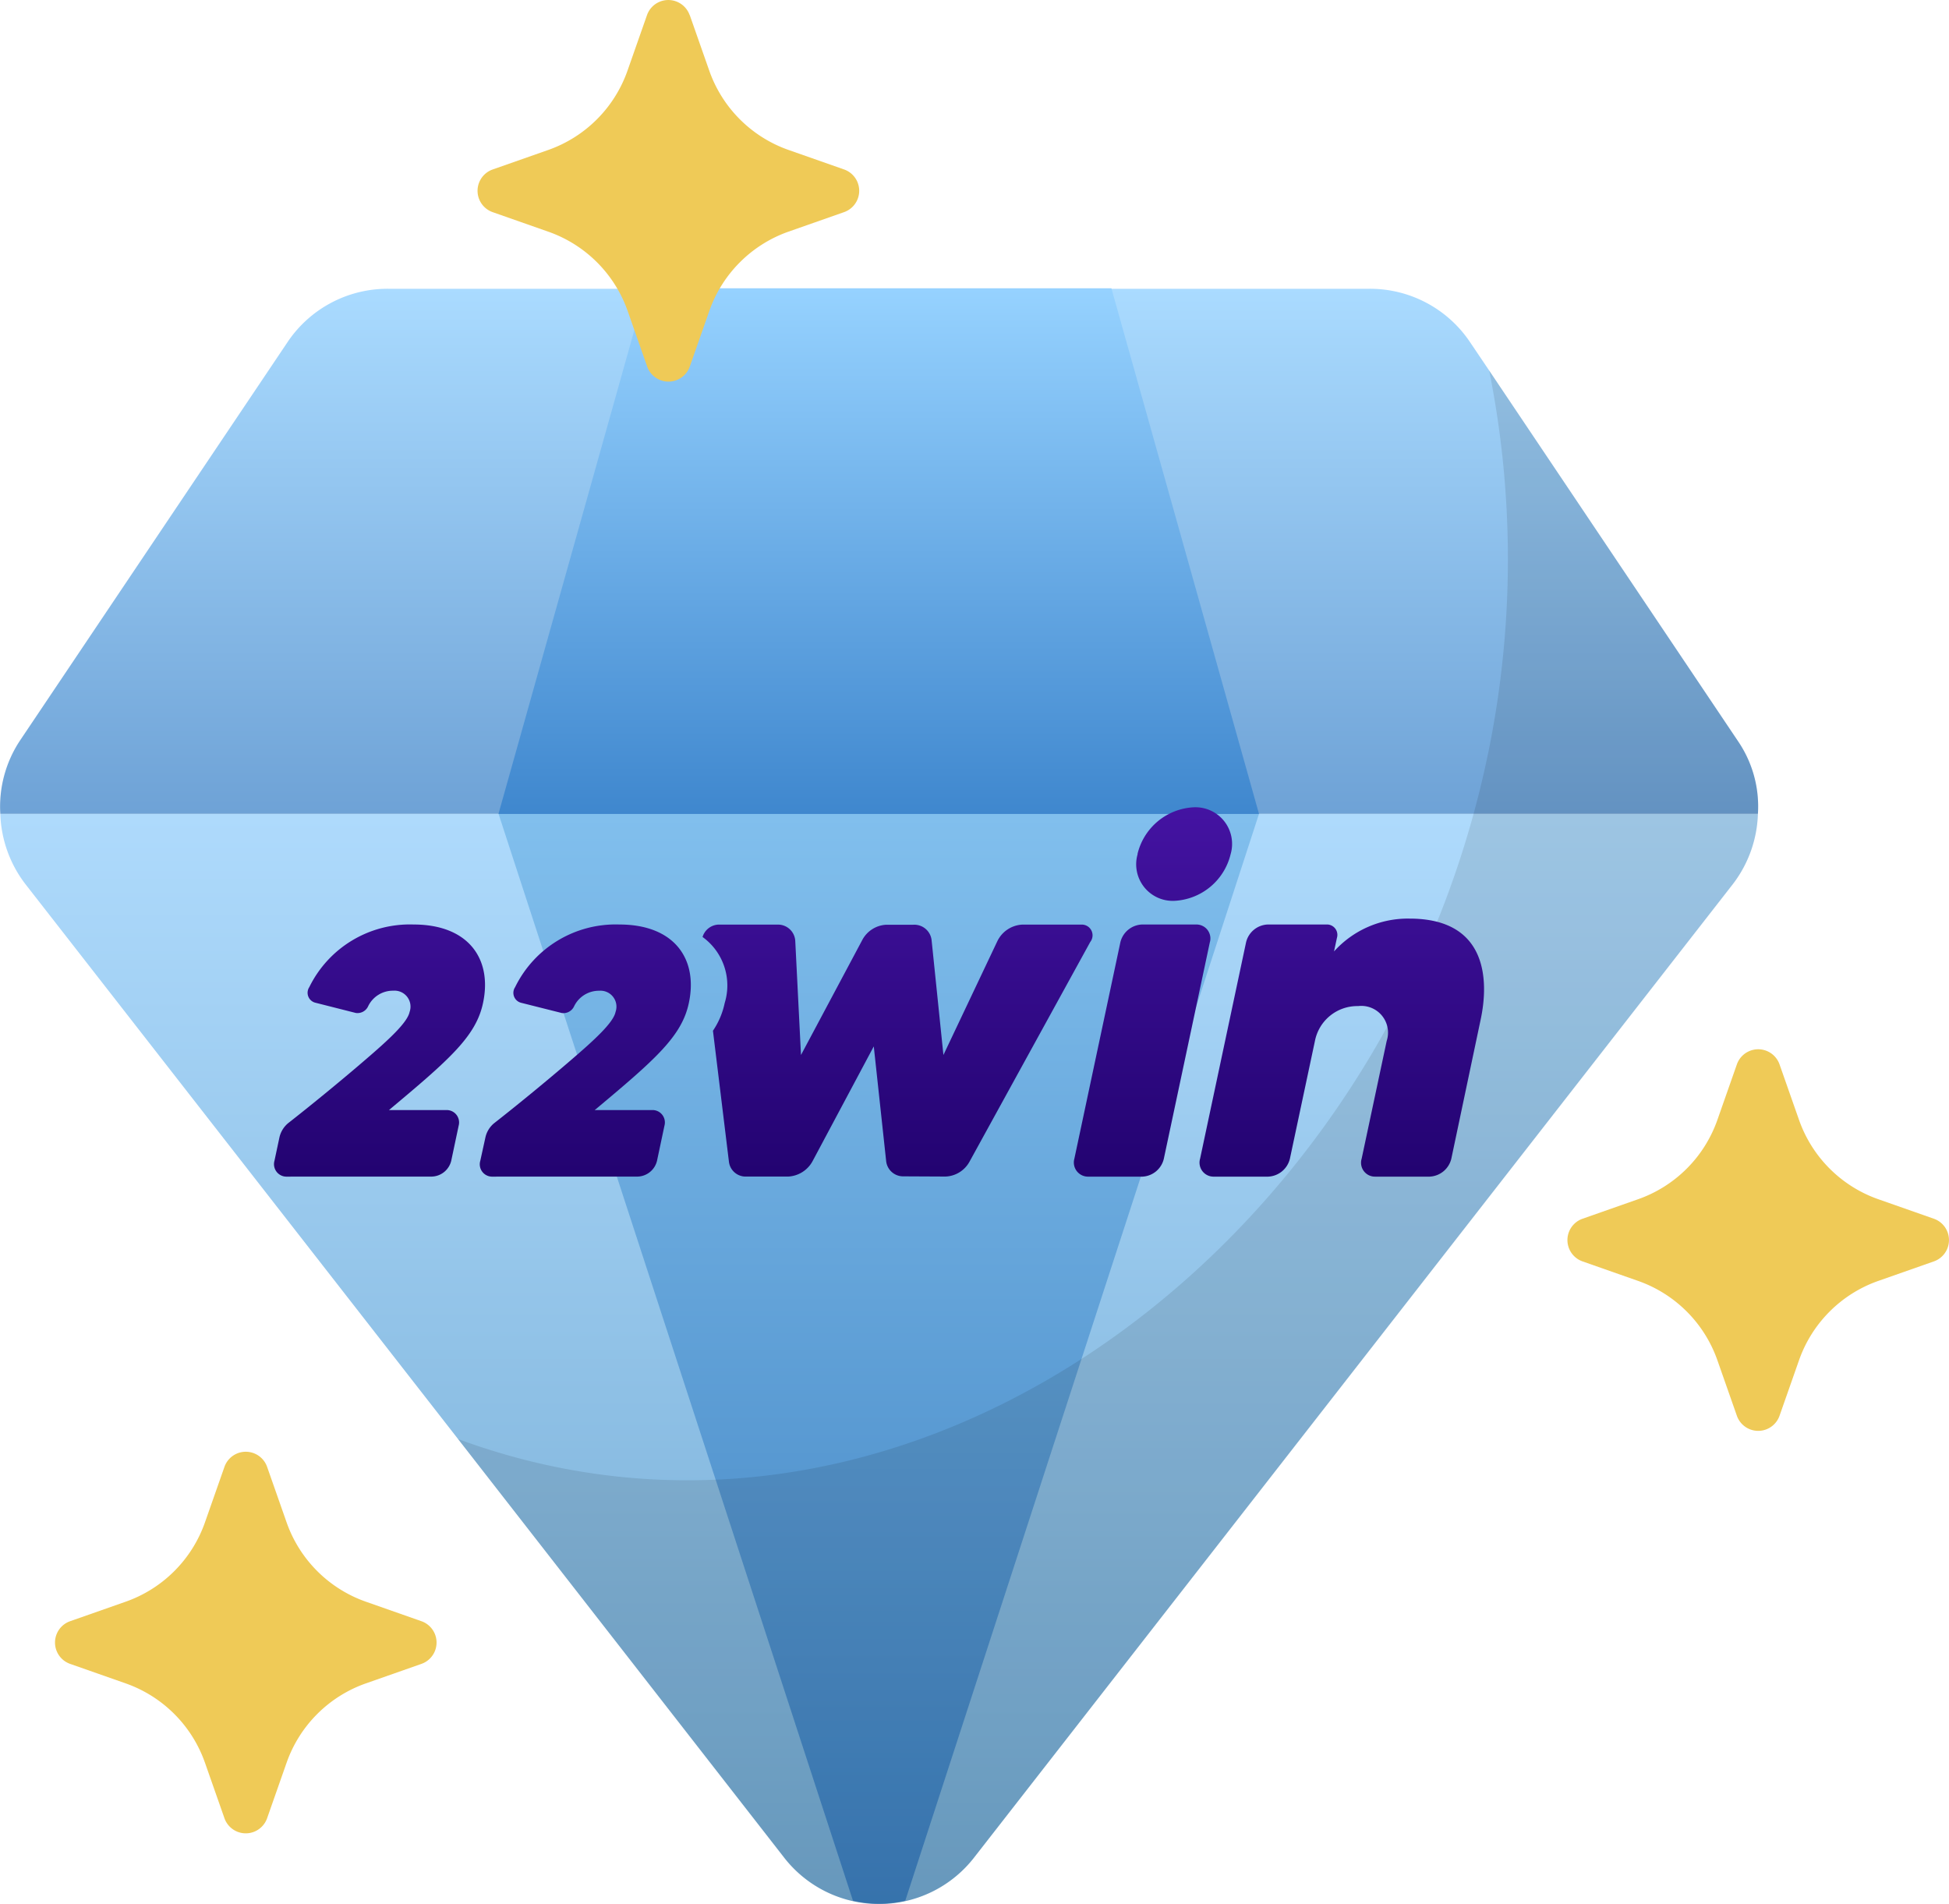 <svg id="diamond_-_diamond" data-name="diamond - diamond" xmlns="http://www.w3.org/2000/svg" xmlns:xlink="http://www.w3.org/1999/xlink" width="75" height="73.26" viewBox="0 0 75 73.26">
  <defs>
    <linearGradient id="linear-gradient" x1="0.5" x2="0.5" y2="1" gradientUnits="objectBoundingBox">
      <stop offset="0" stop-color="#aedafc"/>
      <stop offset="1" stop-color="#72a9d1"/>
    </linearGradient>
    <linearGradient id="linear-gradient-2" x1="0.5" x2="0.5" y2="1" gradientUnits="objectBoundingBox">
      <stop offset="0" stop-color="#81bfed"/>
      <stop offset="1" stop-color="#3c7fbf"/>
    </linearGradient>
    <linearGradient id="linear-gradient-3" x1="0.5" x2="0.5" y2="1" gradientUnits="objectBoundingBox">
      <stop offset="0" stop-color="#aadbff"/>
      <stop offset="1" stop-color="#6ea2d6"/>
    </linearGradient>
    <linearGradient id="linear-gradient-4" x1="0.5" x2="0.5" y2="1" gradientUnits="objectBoundingBox">
      <stop offset="0" stop-color="#96d2ff"/>
      <stop offset="1" stop-color="#3f87ce"/>
    </linearGradient>
    <linearGradient id="linear-gradient-5" x1="0.5" x2="0.5" y2="1" gradientUnits="objectBoundingBox">
      <stop offset="0" stop-color="#4413a2"/>
      <stop offset="1" stop-color="#1c0067"/>
    </linearGradient>
    <filter id="Union_91" x="1.549" y="21.062" width="64.561" height="33.21" filterUnits="userSpaceOnUse">
      <feOffset dy="10" input="SourceAlpha"/>
      <feGaussianBlur stdDeviation="3" result="blur"/>
      <feFlood flood-opacity="0.161"/>
      <feComposite operator="in" in2="blur"/>
      <feComposite in="SourceGraphic"/>
    </filter>
  </defs>
  <g id="Group_30525" data-name="Group 30525" transform="translate(0 11.093)">
    <path id="Path_61566" data-name="Path 61566" d="M67.645,27.465a4.678,4.678,0,0,1-.956,2.692L37.5,67.6a4.63,4.63,0,0,1-7.347,0L17.624,51.519.967,30.157A4.678,4.678,0,0,1,.01,27.465H67.645Z" transform="translate(0.002 -7.243)" fill="url(#linear-gradient)"/>
    <path id="Path_61567" data-name="Path 61567" d="M45.634,27.465,38.816,48.4,32.022,69.283a4.531,4.531,0,0,1-2.013,0l-5.284-16.2L16.371,27.465H45.634Z" transform="translate(2.814 -7.243)" fill="url(#linear-gradient-2)"/>
    <path id="Path_61568" data-name="Path 61568" d="M67.647,30.428H.012A4.6,4.6,0,0,1,.767,27.61L11.058,12.287a4.634,4.634,0,0,1,3.875-2.063H52.7a4.634,4.634,0,0,1,3.875,2.063l.73,1.082L66.867,27.61a4.459,4.459,0,0,1,.78,2.818Z" transform="translate(0 -10.206)" fill="url(#linear-gradient-3)"/>
    <path id="Path_61570" data-name="Path 61570" d="M45.636,30.435H16.368l5.681-20.226H39.955Z" transform="translate(2.813 -10.209)" fill="url(#linear-gradient-4)"/>
    <path id="Path_61571" data-name="Path 61571" d="M64.282,27.149,54.72,12.907a36.963,36.963,0,0,1-.6,17.059C49.26,47.731,31.7,60.161,15.04,54.021L27.571,70.1a4.63,4.63,0,0,0,7.347,0l29.187-37.44a4.678,4.678,0,0,0,.956-2.692,4.459,4.459,0,0,0-.78-2.818Z" transform="translate(2.585 -9.745)" opacity="0.1"/>
  </g>
  <g id="Group_30526" data-name="Group 30526" transform="translate(2.116)">
    <path id="Path_61572" data-name="Path 61572" d="M9.969,48.991l.75,2.136a4.985,4.985,0,0,0,3.052,3.052l2.136.75a.87.87,0,0,1,0,1.642l-2.136.75a4.985,4.985,0,0,0-3.052,3.052l-.75,2.136a.87.87,0,0,1-1.642,0l-.75-2.136a4.985,4.985,0,0,0-3.052-3.052l-2.136-.75a.87.87,0,0,1,0-1.642l2.136-.75a4.985,4.985,0,0,0,3.052-3.052l.75-2.136a.87.87,0,0,1,1.642,0Z" transform="translate(-1.806 7.45)" fill="#efca57"/>
    <path id="Path_61573" data-name="Path 61573" d="M59.633,35.776l.75,2.136a4.985,4.985,0,0,0,3.052,3.052l2.136.75a.87.87,0,0,1,0,1.642l-2.136.75a4.985,4.985,0,0,0-3.052,3.052l-.75,2.136a.87.87,0,0,1-1.642,0l-.75-2.136a4.985,4.985,0,0,0-3.052-3.052l-2.136-.75a.87.87,0,0,1,0-1.642l2.136-.75a4.985,4.985,0,0,0,3.052-3.052l.75-2.136A.87.87,0,0,1,59.633,35.776Z" transform="translate(6.73 5.179)" fill="#efca57"/>
    <path id="Path_61574" data-name="Path 61574" d="M23.848,1.325l.75,2.136A4.985,4.985,0,0,0,27.65,6.513l2.136.75a.87.87,0,0,1,0,1.642l-2.136.75A4.985,4.985,0,0,0,24.6,12.708l-.75,2.136a.87.87,0,0,1-1.642,0l-.75-2.136A4.985,4.985,0,0,0,18.4,9.656l-2.136-.75a.87.87,0,0,1,0-1.642l2.136-.75a4.985,4.985,0,0,0,3.052-3.052l.75-2.136a.87.87,0,0,1,1.642,0Z" transform="translate(0.579 -0.743)" fill="#efca57"/>
  </g>
  <g id="_22win" data-name="22win" transform="translate(10.549 21.062)">
    <g transform="matrix(1, 0, 0, 1, -10.55, -21.06)" filter="url(#Union_91)">
      <path id="Union_91-2" data-name="Union 91" d="M42.371,14.211a.534.534,0,0,1-.522-.69l.963-4.529a1.028,1.028,0,0,0-1.1-1.343,1.661,1.661,0,0,0-1.661,1.343l-.963,4.529a.9.9,0,0,1-.835.69H36.172a.539.539,0,0,1-.54-.69L37.4,5.2a.893.893,0,0,1,.834-.69h2.258a.4.4,0,0,1,.405.518l-.111.518a3.825,3.825,0,0,1,2.906-1.263c3.043,0,3.04,2.448,2.741,3.864L45.3,13.521a.9.9,0,0,1-.834.69Zm-11.035,0a.544.544,0,0,1-.542-.69L32.563,5.2a.893.893,0,0,1,.834-.69h2.087a.536.536,0,0,1,.522.69l-1.769,8.321a.891.891,0,0,1-.816.69Zm-22.923,0a.475.475,0,0,1-.48-.609l.2-.912a.983.983,0,0,1,.331-.533c.8-.625,1.969-1.578,2.979-2.448.917-.787,1.612-1.431,1.695-1.834a.614.614,0,0,0-.628-.816,1.061,1.061,0,0,0-.968.6.45.45,0,0,1-.476.256L9.5,7.521a.394.394,0,0,1-.227-.6A4.306,4.306,0,0,1,13.283,4.51c2.124,0,3.035,1.333,2.676,3.018C15.69,8.81,14.67,9.7,12.337,11.65h2.2v0a.476.476,0,0,1,.483.6L14.734,13.6a.791.791,0,0,1-.739.609Zm-7.917,0A.48.48,0,0,1,.013,13.6l.194-.912a1,1,0,0,1,.331-.533c.8-.625,1.971-1.578,2.981-2.448.917-.787,1.612-1.431,1.694-1.834a.614.614,0,0,0-.628-.816,1.055,1.055,0,0,0-.968.6.45.45,0,0,1-.476.256l-1.56-.395a.394.394,0,0,1-.227-.6A4.306,4.306,0,0,1,5.363,4.51c2.124,0,3.035,1.333,2.676,3.018C7.77,8.81,6.75,9.7,4.418,11.65h2.2v0a.477.477,0,0,1,.483.6L6.815,13.6a.794.794,0,0,1-.739.609ZM24.225,14.2a.657.657,0,0,1-.674-.591L23.075,9.2l-2.356,4.417a1.131,1.131,0,0,1-.932.591H18.18a.647.647,0,0,1-.679-.573l-.615-5.037a2.989,2.989,0,0,0,.452-1.066,2.3,2.3,0,0,0-.852-2.542.67.67,0,0,1,.6-.476h2.278a.666.666,0,0,1,.69.634l.22,4.383,2.356-4.42a1.105,1.105,0,0,1,.93-.592H24.6a.669.669,0,0,1,.7.592l.455,4.42,2.077-4.383a1.129,1.129,0,0,1,.956-.634H31.06a.413.413,0,0,1,.346.667l-4.647,8.454a1.1,1.1,0,0,1-.928.573Zm9-12.408A2.344,2.344,0,0,1,35.392,0a1.41,1.41,0,0,1,1.416,1.8,2.347,2.347,0,0,1-2.18,1.8A1.407,1.407,0,0,1,33.229,1.8Z" transform="translate(10.55 21.06)" fill="url(#linear-gradient-5)"/>
    </g>
  </g>
</svg>
